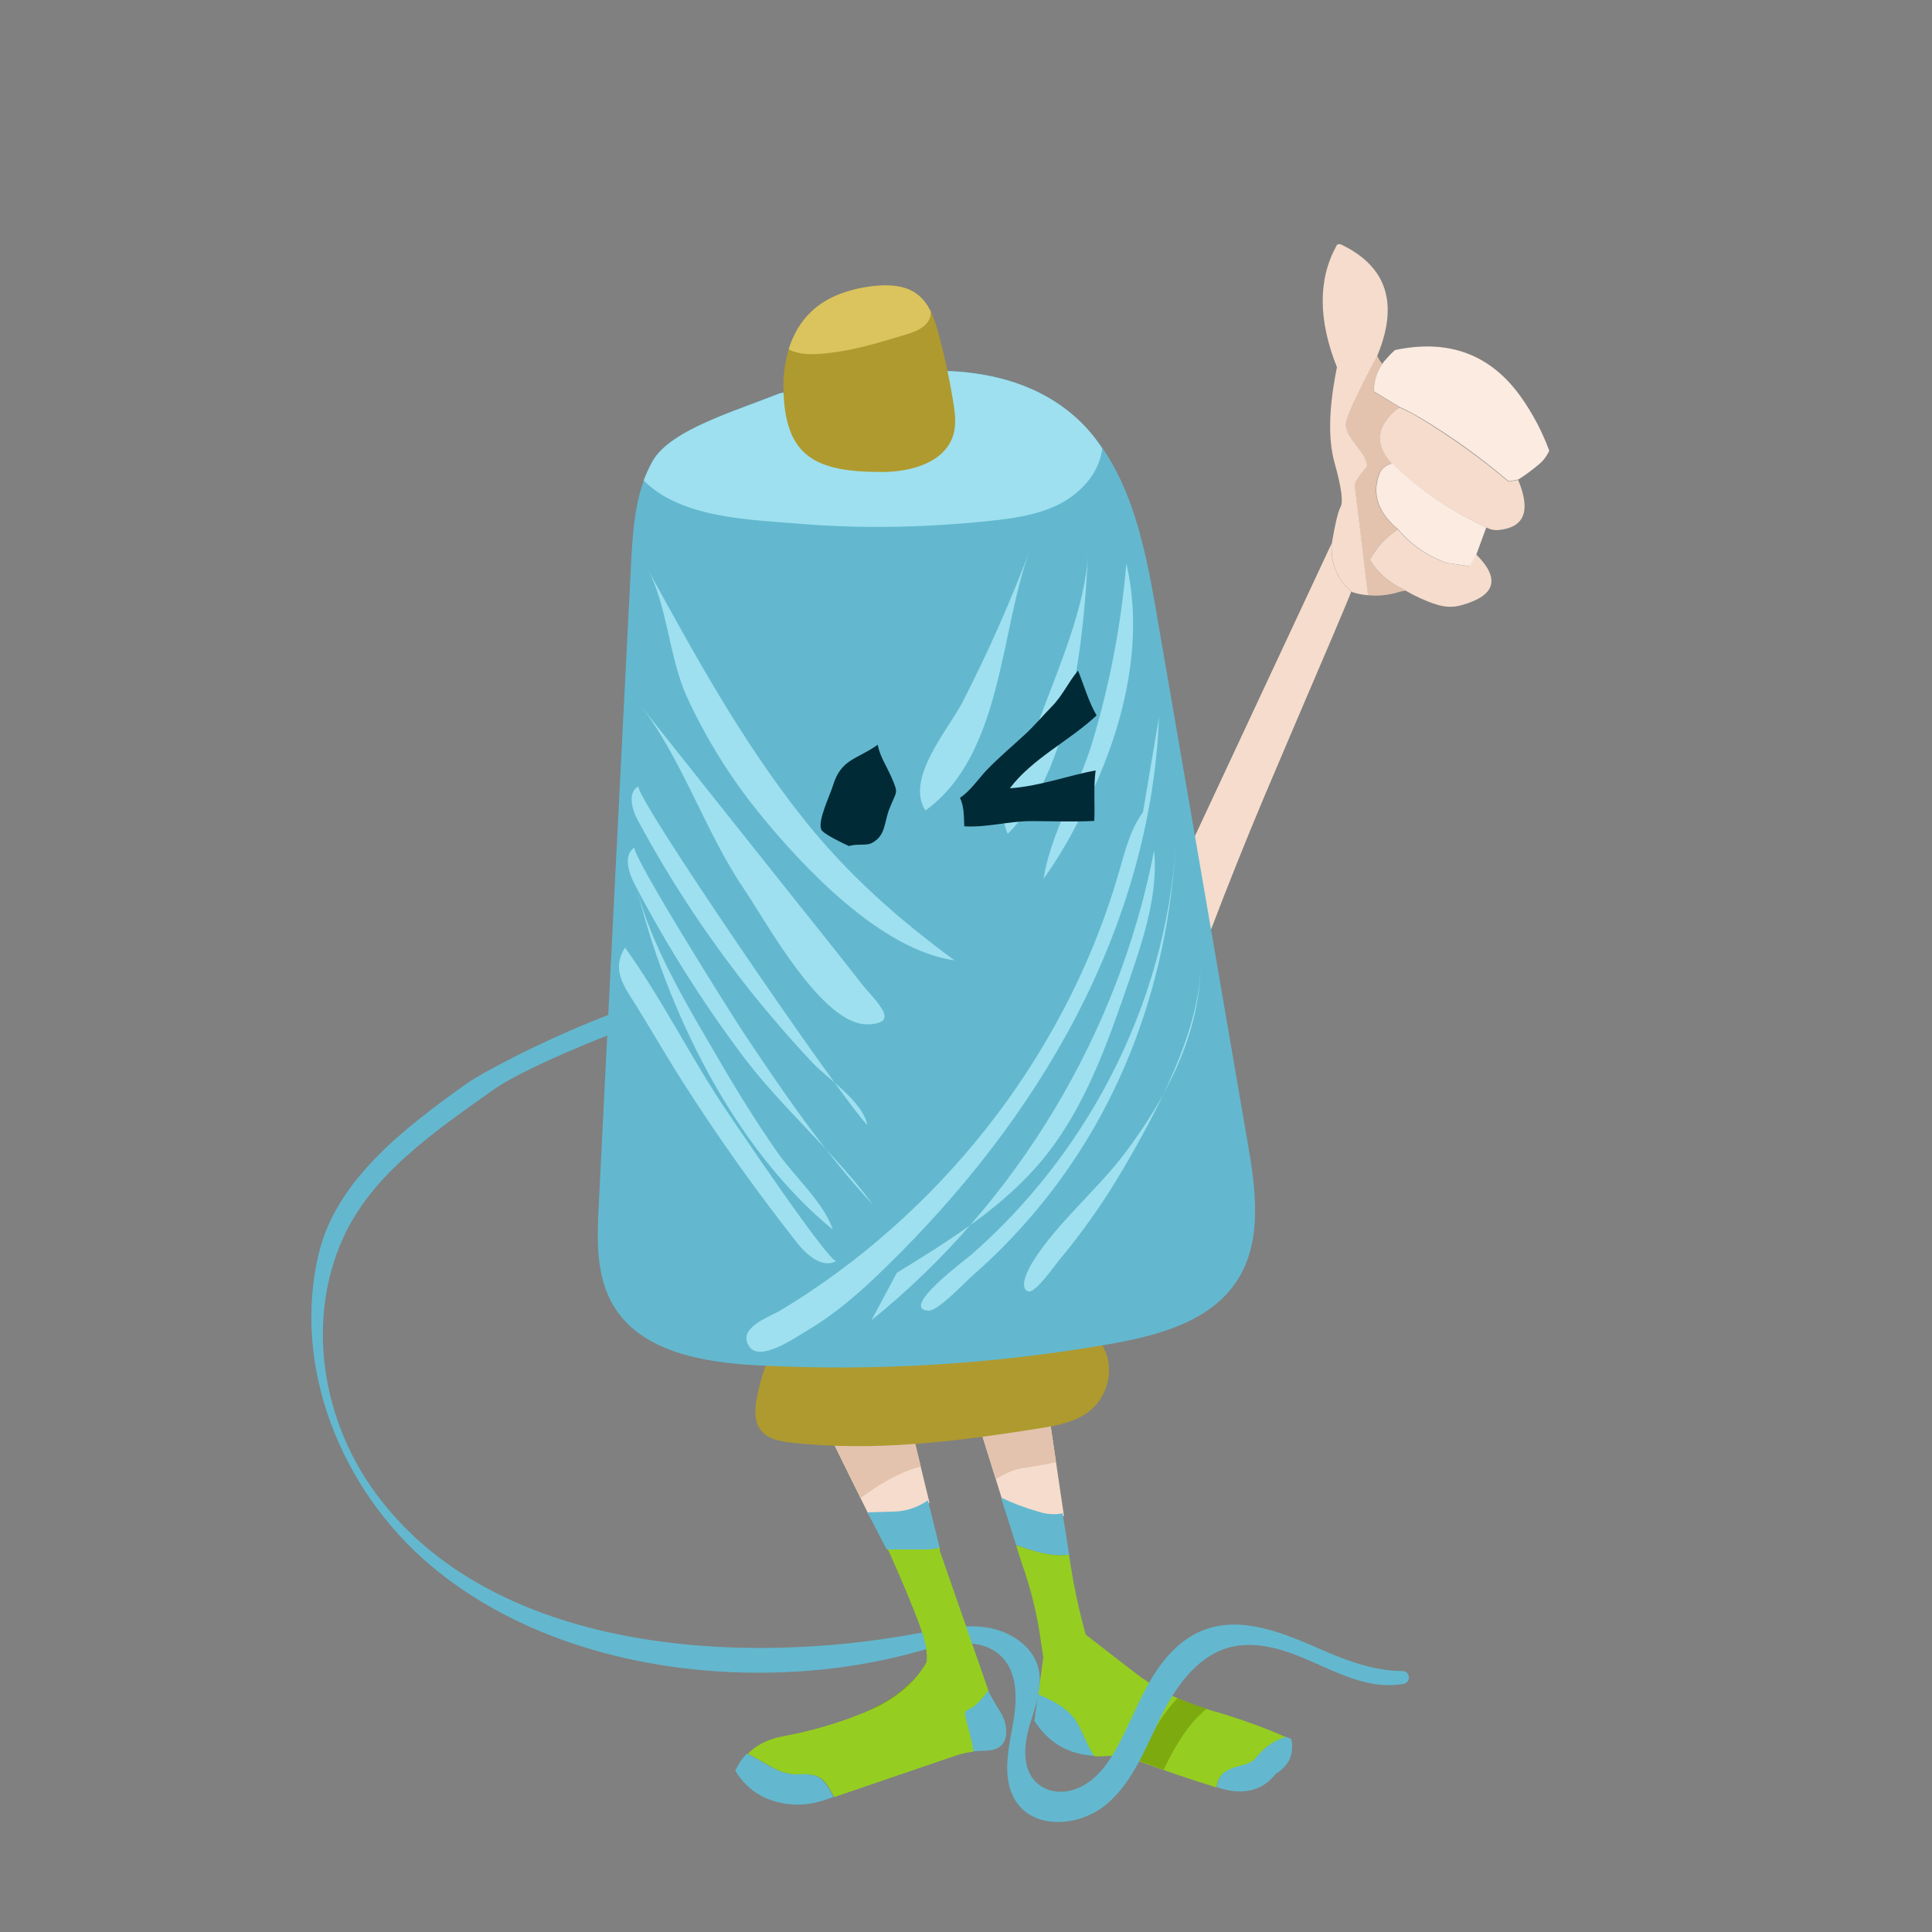<?xml version="1.0" encoding="utf-8"?>
<!-- Generator: $$$/GeneralStr/196=Adobe Illustrator 27.6.0, SVG Export Plug-In . SVG Version: 6.00 Build 0)  -->
<svg version="1.1" id="Calque_2" xmlns="http://www.w3.org/2000/svg" xmlns:xlink="http://www.w3.org/1999/xlink" x="0px" y="0px"
	 viewBox="0 0 1000 1000" style="enable-background:new 0 0 1000 1000;" xml:space="preserve">
<rect x="0" y="0" width="1000" height="1000" fill="#808080" stroke="none"/>
<style type="text/css">
	.st0{fill:#F5DCCC;}
	.st1{fill:#E3C3AE;}
	.st2{fill:#63B8CF;}
	.st3{fill:#95CE20;}
	.st4{fill:#7DAA0F;}
	.st5{fill:#AF9A2F;}
	.st6{fill:#FBEBE1;}
	.st7{fill:#9EE0EF;}
	.st8{fill:#DBC35D;}
	.st9{fill:#002A36;}
</style>
<g>
	<path class="st0" d="M543,732.5l7.7,52.1c-0.3,0.1-0.6,0.1-1,0.2c-3.6,0.5-7.2,0.2-10.7-0.8c-0.5-0.1-1-0.3-1.5-0.4
		c-6.4-1.8-12.7-4.2-18.7-7.1l-12.9-41.6c2.7,0,5.4,0.1,8.1,0.1c4.4,0,8.7-0.2,13-0.5C532.3,734,537.7,733.4,543,732.5 M423.5,724.2
		c5.3,1.3,10.6,2.5,16,3.6c2.7,0.5,5.4,1.1,8.1,1.5c7.4,1.3,14.9,2.4,22.5,3.2l11,45.3c-0.5,0.3-1.1,0.7-1.6,1
		c-4.9,3.1-10.3,4.7-16.2,4.9l-13.6,0.4l-30-60.9C420.9,723.5,422.2,723.9,423.5,724.2"/>
</g>
<g>
	<path class="st1" d="M529.4,759.9c5.8-0.9,11.5-1.8,17.2-3.1l-3.6-24.3c-5.3,0.9-10.7,1.6-16.1,2c-4.3,0.3-8.6,0.5-13,0.5
		c-2.7,0-5.4,0-8.1-0.1l9.6,30.7C519.8,763.1,523.6,760.8,529.4,759.9z"/>
	<path class="st1" d="M428,740.1l17.4,35.3c8-6,16.7-11.3,25.9-14.7c1.7-0.6,3.5-1.1,5.3-1.5l-6.2-25.6c-11.3,2.5-21.5,6.8-33.5,6.8
		C433.9,740.3,430.9,740.2,428,740.1z"/>
</g>
<path class="st2" d="M396.6,913.2c3,1.8,5.6,3,7.8,3.8c3,1.1,6,1.5,8.9,1.3c5.5-0.4,9.5,0.6,12,2.7c0.2,0.2,0.5,0.4,0.7,0.7
	c0.2,0.2,0.5,0.5,0.7,0.8c0.5,0.6,1.1,1.4,1.7,2.2c0.4,0.5,1.4,2.3,3,5.4c-1.5,0.5-3,1-4.6,1.6c-7.7,2.6-15.4,3.1-23.3,1.3
	c-3.1-0.7-5.9-1.7-8.6-3c-0.4-0.2-0.9-0.4-1.3-0.7c-5.3-2.9-9.6-7.2-13-12.8c1.5-3.4,3.5-6.3,5.9-8.8c0.8,0.4,1.7,0.8,2.5,1.2
	C389.5,909.1,392,910.5,396.6,913.2 M502.1,884.3c1.6-0.8,3.2-2.1,5-4.1c1.8-1.9,3.2-3.7,4.3-5.3c1.3,2.7,3.5,6.6,6.6,11.6
	c1.7,2.8,2.6,5.8,2.8,8.9c0.1,2-0.1,3.7-0.7,5.2c-1.4,3.7-5,5.6-10.8,5.6c-1.9,0-3.8,0.1-5.7,0.3v0c0-0.4-0.1-1.3-0.4-2.5
	c-0.4-1.8-0.9-4.4-1.8-7.9c-0.2-0.7-0.3-1.3-0.5-1.9c-1.1-4.4-1.7-6.7-1.7-6.7c0-0.9,0.1-1.6,0.4-2
	C499.7,885.5,500.5,885.1,502.1,884.3 M557.9,892c0.4,0.8,1.9,3.8,4.4,9.2c1.3,2.7,2.6,5.2,4.1,7.6c-10.8-0.6-19.6-4.6-26.4-12.1
	c-1.7-1.9-3.3-3.9-4.7-6.2l0.2-0.7l1.8-13c5.6,2.3,10,4.7,13.2,7.1c2.5,1.9,4.6,4.1,6.3,6.5C557.2,891,557.5,891.5,557.9,892
	 M650,909.8c0.6-0.8,1.3-1.6,2-2.3c2.9-3.1,6.1-5.5,9.7-7.2c1.4-0.6,2.7-1.1,3.9-1.4c0.9,0.4,1.8,0.8,2.8,1.2
	c1.5,7.9-1.2,13.8-7.9,17.9c-1.1,1.3-2.2,2.5-3.4,3.6c-3.9,3.5-8.6,5.3-13.9,5.6c-3.7,0.2-7.8-0.4-12.2-1.8
	c-0.4-0.1-0.8-0.3-1.2-0.4c0.3-2.6,1.1-4.6,2.3-6.2c0.7-0.9,1.7-1.7,2.8-2.4c0.9-0.5,1.9-1,3-1.4c1.5-0.5,3.8-1.2,6.8-2
	C647.2,912.2,648.9,911.1,650,909.8 M538.3,782.7c3.5,1,7.1,1.3,10.7,0.8c0.3-0.1,0.6-0.2,1-0.2l3.4,21.4c-1.2,0.2-2.7,0.3-4.8,0.3
	c-0.9,0-1.8,0-2.7-0.1c-0.3,0-0.5,0-0.8-0.1c-3.7-0.4-8-1.3-12.8-2.9c-2.4-0.8-4.5-1.5-6.4-2.3l-7.8-24.5c6,2.9,12.2,5.3,18.7,7.1
	C537.3,782.4,537.8,782.6,538.3,782.7 M478.7,777.6c0.5-0.3,1.1-0.7,1.6-1l6,24.2c-0.1,0.1-0.2,0.3-0.3,0.3c-0.7,0.6-2.9,1-6.5,1
	c-1.3,0-2.5,0-3.7,0c-4.9,0-8.7,0-11.5,0c-2.8,0-4.4,0-4.9,0c-0.1,0-0.3,0-0.4,0L449,782.8l13.6-0.4
	C468.4,782.3,473.8,780.6,478.7,777.6z"/>
<path class="st3" d="M532.2,801.9c4.9,1.5,9.1,2.5,12.8,2.9c0.3,0,0.5,0.1,0.8,0.1c1,0.1,1.9,0.1,2.7,0.1c2,0,3.6-0.1,4.8-0.3
	l0.9,5.8c1.7,10.6,3.9,21.2,6.7,31.6c0.4,1.3,0.7,2.7,1.1,4c8.3,6.4,16.5,12.8,24.8,19.2c11.7,9.1,24.7,15.6,39,19.7
	c5.8,1.6,11.5,3.4,17.1,5.3c7.6,2.6,15.2,5.5,22.6,8.8c-1.2,0.3-2.5,0.8-3.9,1.4c-3.5,1.6-6.8,4-9.7,7.2c-0.7,0.7-1.4,1.5-2,2.3
	c-1,1.3-2.8,2.4-5.3,3.2c-3,0.8-5.3,1.4-6.8,2c-1.1,0.4-2.1,0.9-3,1.4c-1.2,0.7-2.1,1.5-2.8,2.4c-1.3,1.6-2.1,3.7-2.3,6.2
	c-14.2-4.4-28.3-9.2-42.3-14.4c-4.5-1.6-9.1-2.3-13.7-1.9c-2.5,0.2-5,0.3-7.3,0.1c-1.5-2.3-2.9-4.9-4.1-7.6c-2.5-5.4-4-8.5-4.4-9.2
	c-0.3-0.5-0.6-1.1-1-1.6c-1.7-2.5-3.8-4.6-6.3-6.5c-3.2-2.4-7.6-4.8-13.2-7.1l2.6-19c-0.4-2.5-0.7-5-1.1-7.4
	c-1.9-14.4-5.3-28.4-10.2-42l-2.8-8.8C527.7,800.4,529.8,801.1,532.2,801.9 M464.4,802c2.7,0,6.5,0,11.5,0c1.2,0,2.4,0,3.7,0
	c3.6,0,5.8-0.3,6.5-1c0.1-0.1,0.2-0.2,0.3-0.3v2.1l25.1,72.1c-1.1,1.6-2.6,3.3-4.3,5.3c-1.8,1.9-3.4,3.3-5,4.1
	c-1.6,0.8-2.4,1.2-2.4,1.3c-0.3,0.4-0.4,1.1-0.4,2c0,0.1,0.6,2.3,1.7,6.7c0.1,0.6,0.3,1.2,0.5,1.9c0.8,3.5,1.4,6.1,1.8,7.9
	c0.2,1.2,0.4,2.1,0.4,2.5v0c-3.3,0.4-6.5,1.1-9.6,2.2c-20.7,7.1-41.5,14.2-62.4,21.3c-1.7-3-2.7-4.8-3-5.4c-0.6-0.9-1.1-1.6-1.7-2.2
	c-0.3-0.3-0.5-0.6-0.7-0.8c-0.2-0.3-0.5-0.5-0.7-0.7c-2.5-2.2-6.5-3.1-12-2.7c-2.9,0.2-5.9-0.3-8.9-1.3c-2.2-0.8-4.8-2-7.8-3.8
	c-4.6-2.7-7.1-4.1-7.4-4.2c-0.9-0.4-1.7-0.8-2.5-1.2c4.5-4.6,10.5-7.6,18-9c14.9-2.7,29.4-7,43.4-12.8c14.5-6,24.9-14.6,31.2-25.7
	c0.6-4.6-0.7-11.2-3.9-19.8c-3.2-8.7-8.2-20.8-15.2-36.5l-1-1.9c0.1,0,0.3,0,0.4,0C460,802,461.6,802,464.4,802z"/>
<g>
	<path class="st4" d="M624.6,884.4c-5.2-1.5-10.2-3.4-15-5.5c-4.5,4.6-8.3,9.9-11.5,15.5c-3.2,5.5-5.9,11.2-8.6,17
		c4.2,1.6,8.5,3.1,12.8,4.6c0.5-0.9,0.9-1.9,1.4-2.8C608.9,902.5,615.6,891.7,624.6,884.4z"/>
	<path class="st4" d="M511.4,875l-3.2-9.1c-10.2-0.5-20.5,1.8-30.6,3.7c-2,0.4-4.1,0.7-6.2,1.1c-5.6,5.8-12.8,10.6-21.6,14.5
		c9.3-1.6,18.5-3.7,27.6-6.1c10.8-3,23.3-6.1,33.6-3.4C511.1,875.4,511.3,875.2,511.4,875z"/>
</g>
<path class="st2" d="M165,648.8c-14.1,59,11.8,122.1,57.1,160.8c54.5,46.5,133.9,61.7,203.8,54.5c16.4-1.7,32.6-4.7,48.5-9.1
	c14.7-4,32.4-8.4,43.5,2c9.7,9.1,8.5,24.6,6,37.7c-2.5,13.1-5.2,27.9,2.6,38.6c10.3,14.2,33.5,11.7,46.7,0.2
	c13.3-11.5,19.7-28.7,27.4-44.4s18.8-31.8,35.7-36.4c12.7-3.4,26.3,0.4,38.4,5.5c12.2,5.1,24,11.5,37.1,13.5
	c4.8,0.7,9.8,0.7,14.6-0.1c4.1-0.7,3.6-6.7-0.6-6.7c-13.6,0.1-28-5-40.8-10.6c-19.8-8.7-42.1-18.4-62.2-10.5
	c-12.2,4.7-21.2,15.3-27.7,26.6s-11.1,23.6-17.5,35c-5.1,9.1-11.9,18-22.4,21.1c-5.4,1.6-11.4,1.2-16.2-1.9
	c-10.2-6.5-9.4-20.2-6.2-31.1c2.9-9.9,7.2-20.3,4.6-30.3c-3.1-11.7-15.1-19.1-27-20.9c-11.9-1.7-24,1-35.8,3.2
	c-91.8,17-219.6,9.8-280-72.4c-28-38-36.2-89.3-17.2-131.9c14.9-33.3,47.1-55.2,77.9-77.1c19.6-13.9,82.2-38.2,116.7-48.7
	c-19.5-12.8-114.6,34.1-130.8,45.7C208.7,584.3,174,611.1,165,648.8z"/>
<path class="st5" d="M400.3,697.8c-4.1,8.2-7,17-8.6,26c-1.1,5.8-1.4,12.5,2.5,17c3.4,4,9.1,5.1,14.4,5.8c43.2,5,86.7-0.5,129.5-7.3
	c9.4-1.5,19.3-3.4,26.5-9.5c6.7-5.7,10.2-14.7,9.3-23.4c-1-8.7-6.5-16.7-14.3-20.8"/>
<g>
	<path class="st1" d="M698.7,305.7c0.2,0.2,0.4,0.4,0.7,0.5l-4.3,10.4c-4.2,10-8.5,20.1-12.8,30.1c-9.4,21.9-18.7,43.8-28,65.7
		c-9.6,22.8-18.8,45.8-27.6,68.9c-2.2-9-4.8-17.6-7.9-25.9c-1.6-4.3-3.2-8.4-5-12.5l75.4-161.4C688.6,291.1,691.7,299.2,698.7,305.7
		 M712.8,184.1c1.1,2.1,1.9,3.5,2.7,4.2c-3.1,4.4-4.5,9.2-4.4,14.4l13.3,8.1c-0.4,0.3-0.7,0.5-1.1,0.8c-11,9-12,18.5-2.9,28.3
		c-3.5,0.9-5.8,3-6.9,6.1c-3.4,10.2-0.1,19.6,10,28c-6.2,4.1-11,9.3-14.4,15.7c0,0.2,0.1,0.3,0.2,0.5c4.1,6.5,9.6,11.4,16.6,14.6
		l1.6,0.9c-1.2,0.2-2.4,0.4-3.6,0.8c-5.3,1.6-10.6,2.1-15.9,1.6c-1.6-13.6-3.9-32.6-6.9-57.2c0-0.9,1.1-2.7,3.2-5.5
		c2.1-2.6,3.2-4,3.2-4c0-1.6-0.6-3.4-1.7-5.4c-0.7-1.2-1.9-2.9-3.8-5.3c-1.8-2.3-3.1-4.1-3.8-5.4c-1.1-2-1.7-3.9-1.7-5.6
		c0-2.5,3-9.7,9-21.5C708.8,191.9,711.3,187.2,712.8,184.1z"/>
	<path class="st0" d="M743.2,312.8c-5.5-1.8-10.7-4.2-15.7-7.1l-1.6-0.9c-7-3.3-12.5-8.1-16.6-14.6c-0.1-0.1-0.1-0.3-0.2-0.5
		c3.4-6.4,8.2-11.6,14.4-15.7c0,0,0.1,0.1,0.1,0.1c6.7,7.9,15,13.6,24.8,17.2l12.3,1.8l3.3-6.2c12.7,12.6,10.2,21.4-7.4,26.3
		C752.2,314.5,747.8,314.3,743.2,312.8 M724.4,210.9c3.6,1.6,7.1,3.4,10.4,5.4c16.1,9.7,31.4,20.7,46,33l5-0.9
		c6.6,15.9,3.4,24.5-9.8,25.9c-2.3,0.3-4.6-0.2-6.8-1.3l-2.5-1.2c-16.1-7.7-30.7-17.5-43.8-29.5c-0.9-0.8-1.7-1.6-2.6-2.4
		c-9-9.8-8.1-19.2,2.9-28.3C723.7,211.4,724,211.1,724.4,210.9z"/>
	<path class="st6" d="M766.8,271.8l2.5,1.2l-5.1,13.9l-3.3,6.2l-12.3-1.8c-9.8-3.6-18.1-9.3-24.8-17.2c0,0-0.1-0.1-0.1-0.1
		c-10.1-8.4-13.5-17.8-10-28c1.1-3.2,3.3-5.2,6.9-6.1c0.8,0.8,1.7,1.6,2.6,2.4C736.1,254.3,750.7,264.1,766.8,271.8 M715.5,188.3
		c0.2-0.3,0.5-0.6,0.7-1c0.2-0.3,0.4-0.5,0.6-0.7v0l3.2-3.5l2-1.9c27.8-5.9,49.5,2.2,65.2,24.2c6.1,8.6,11,17.9,14.7,27.9
		c-1.3,2.7-3,5.1-5.3,7c-3.4,2.9-7,5.5-10.7,7.9l-5,0.9c-14.6-12.4-29.9-23.4-46-33c-3.4-2-6.8-3.8-10.4-5.4l-13.3-8.1
		C711,197.6,712.4,192.8,715.5,188.3z"/>
	<path class="st0" d="M691.8,127.1c0.5-0.9,1.5-1,3.1-0.2c22.8,11.3,28.9,30,18.4,56.2l-0.4,1v0c-1.6,3.1-4,7.8-7.3,14.1
		c-6,11.8-9,19-9,21.5c0,1.7,0.6,3.6,1.7,5.6c0.7,1.2,2,3,3.8,5.4c1.9,2.4,3.1,4.1,3.8,5.3c1.1,2,1.7,3.8,1.7,5.4c0,0-1.1,1.4-3.2,4
		c-2.1,2.8-3.2,4.6-3.2,5.5c3,24.5,5.3,43.6,6.9,57.2c-2.6-0.2-5.2-0.7-7.8-1.5l-0.8-0.4c-0.3-0.1-0.5-0.3-0.7-0.5
		c-7-6.5-10.1-14.6-9.5-24.2c1.7-10.2,3.2-16.5,4.6-19.2c1.4-2.6,0.4-10.1-3.1-22.6c-3.5-12.5-3-29,1.2-49.6
		C682.2,165.5,682.2,144.5,691.8,127.1z"/>
</g>
<g>
	<path class="st0" d="M698.7,305.7c0.2,0.2,0.4,0.4,0.7,0.5l-4.3,10.4c-4.2,10-8.5,20.1-12.8,30.1c-9.4,21.9-18.7,43.8-28,65.7
		c-9.6,22.8-18.8,45.8-27.6,68.9c-2.2-9-4.8-17.6-7.9-25.9c-1.6-4.3-3.2-8.4-5-12.5l75.4-161.4C688.6,291.1,691.7,299.2,698.7,305.7
		"/>
</g>
<path class="st2" d="M403.7,203.5c-22.6,9.1-56.4,18.8-65.7,34.9s-10.4,35.4-11.4,54C321,402.9,315.4,513.5,309.9,624
	c-0.9,17.6-1.5,36.4,7.5,51.6c14.3,24.2,46.5,29.6,74.6,31.1c60.8,3.2,121.9-0.5,181.8-10.9c25.2-4.4,52.8-11.6,66.6-33.1
	c13.2-20.5,9.6-47.2,5.4-71.2c-15.7-91.4-31.4-182.8-47.2-274.2c-6.4-37.4-14.6-77.9-43.4-102.6c-29.2-25-72.1-26.5-109.8-18.6
	L403.7,203.5z"/>
<path class="st7" d="M555.4,214.8c-29.2-25-72.1-26.5-109.8-18.6l-42,7.4c-22.6,9.1-56.4,18.8-65.7,34.9c-1.9,3.3-3.4,6.7-4.7,10.2
	c19.3,19.6,55.4,20.3,80.8,22.4c32.5,2.7,65.2,1.9,97.6-1.4c12.3-1.3,24.9-3,36-8.4c11.1-5.5,20.7-15.5,22.7-27.7
	c0.1-0.5,0.1-1,0.2-1.5C566.3,225.6,561.3,219.8,555.4,214.8z"/>
<g>
	<path class="st5" d="M405.5,200.5c-0.2-14.4,4.2-29.4,14.7-39.2c8.4-7.8,20-11.6,31.4-13c7.9-1,16.6-0.8,23,4
		c6.5,4.8,9.2,13,11.3,20.8c3.1,11.5,5.6,23.2,7.5,34.9c0.9,5.7,1.7,11.6,0,17.2c-4.3,14.2-21.9,19.1-36.7,19.1
		C422.5,244.3,405.9,236.9,405.5,200.5z"/>
	<path class="st8" d="M481.7,163.1c0.1-0.6,0.1-1.2,0.1-1.8c-1.8-3.6-4-6.8-7.3-9.2c-6.4-4.7-15.1-4.9-23-4
		c-11.4,1.4-23,5.1-31.4,13c-5.7,5.3-9.6,12.2-11.9,19.7c0.1,0.1,0.2,0.1,0.3,0.2c4.6,2.3,9.9,2.5,15,2.2
		c15.3-0.9,30.2-5.4,44.9-9.9C474.1,171.7,480.7,169,481.7,163.1z"/>
</g>
<path class="st7" d="M579.2,451.3c3.1-10.7,5.8-21.9,12.4-30.9c2.8-16.4,5.5-32.8,8.3-49.2c-2.1,54.1-18,107.2-43,155.1
	c-25,48-59,91-97.6,128.8c-12.7,12.5-26.1,24.5-41.4,33.5c-6.1,3.6-24.7,16.8-30.2,8.2c-6.2-9.6,10.5-15.1,16.2-18.5
	c20.3-12.2,39.5-26.3,57.3-42.1c35.8-31.6,66-69.8,88.4-112C561.9,501.1,571.9,476.6,579.2,451.3z"/>
<path class="st7" d="M608.7,434.4c-4,77.3-31,149.2-84.7,206c-6.6,7-13.6,13.7-20.9,20.1c-3.9,3.4-17.6,18.2-22.6,17.9
	c-15-1,18.8-26,22.4-29.1c29-25.4,53.2-56.3,71.1-90.4C594.2,520.4,606.5,477.8,608.7,434.4z"/>
<path class="st7" d="M582,597.2c21.3-28.2,38.7-61.2,39.4-96.6c-0.7,33.9-23.2,75.6-39.9,104.2c-9.7,16.6-20.7,32.3-33,47.1
	c-2.4,2.8-12.7,17.8-16.3,16.5c-5.5-2,1-13,2.3-15.2C547.1,633,567.5,616.3,582,597.2z"/>
<path class="st7" d="M451.1,683.3c75.2-60.6,128-148.4,146.3-243.2c2.1,23.1-5.6,45.9-13.1,67.8c-11.1,32.2-22.6,65.2-44.1,91.6
	c-20.4,25-48.5,42.4-76,59.3"/>
<path class="st7" d="M412.5,643.2c5.1,6.5,13.2,13.5,20.4,9.5c-3.2,1.8-52.6-71.5-57.2-78.3c-18.3-27.2-33.1-57.5-52.2-83.9
	c-7.4,11.8-0.1,20.5,6.1,30.5c8.6,14,16.8,28.2,25.7,42C373.1,590.7,392.2,617.4,412.5,643.2z"/>
<path class="st7" d="M329.4,459.1c7.8,31.8,28.5,64.9,44.8,93c8.8,15.1,18.1,29.8,28,44.1c8.3,12,24.5,26.6,28.8,40.2
	C379.7,594.4,344.9,522.4,329.4,459.1z"/>
<path class="st7" d="M328.2,457.1c-3.1-6.1-5.5-14.9,0.3-18.5c-3,1.9,50.7,87.5,55.9,95.2c20.5,30.9,42.3,62.7,67.5,89.9
	c-19.6-26.9-47.2-50.1-67.7-77.5C363.1,518,344.4,488.2,328.2,457.1z"/>
<path class="st7" d="M329.9,424.1c-3-5.6-5.1-14.3,0.7-17.1c-4.5,2.1,105.4,162.4,118.3,175.3c-2.3-12.2-20.4-23.8-28.7-32.6
	c-11.7-12.5-22.9-25.5-33.5-38.9C365.3,483.6,346.2,454.6,329.9,424.1z"/>
<path class="st7" d="M335.2,294.5c24.5,44.7,49.1,89.7,80.9,129.6c22.7,28.5,48.8,51.6,78,73c-38.2-5.4-78.5-48.2-101.6-76.8
	c-14.8-18.3-27.3-38.5-37.1-59.9C346.3,340.2,345.3,313,335.2,294.5z"/>
<path class="st7" d="M331,364.5c26.1,32.9,52.3,65.8,78.4,98.6c12,15.1,24.2,30.2,36.1,45.5c7.2,9.3,21.6,21.1,3.7,21.6
	c-23.7,0.7-52.8-53.5-64.2-70.2C365,430.6,352.6,391.6,331,364.5z"/>
<path class="st7" d="M533,284.9c-15.4,41.2-14,105.7-54,134.6c-10.6-16.4,11.7-41.7,19.1-55.9C511.2,338.1,522.9,311.8,533,284.9z"
	/>
<path class="st7" d="M563.2,286.5c-2.2,43.8-8.5,112.5-41.6,145.1c-8.3-17.6,10.9-44.8,17.1-61.1
	C548.2,345.1,561.8,313.8,563.2,286.5z"/>
<path class="st7" d="M583,291.6c8,34.8,1.4,71.8-11.9,104.9c-8.1,20.1-18.3,40.8-31,58.4c3.9-24,18.4-47.6,25.4-71.1
	C574.5,353.8,580.4,322.8,583,291.6z"/>
<path class="st3" d="M464.4,802c2.7,0,6.5,0,11.5,0c1.2,0,2.4,0,3.7,0c3.6,0,5.8-0.3,6.5-1c0.1-0.1,0.2-0.2,0.3-0.3v2.1l25.1,72.1
	c-1.1,1.6-2.6,3.3-4.3,5.3c-1.8,1.9-3.4,3.3-5,4.1c-1.6,0.8-2.4,1.2-2.4,1.3c-0.3,0.4-0.4,1.1-0.4,2c0,0.1,0.6,2.3,1.7,6.7
	c0.1,0.6,0.3,1.2,0.5,1.9c0.8,3.5,1.4,6.1,1.8,7.9c0.2,1.2,0.4,2.1,0.4,2.5v0c-3.3,0.4-6.5,1.1-9.6,2.2
	c-20.7,7.1-41.5,14.2-62.4,21.3c-1.7-3-2.7-4.8-3-5.4c-0.6-0.9-1.1-1.6-1.7-2.2c-0.3-0.3-0.5-0.6-0.7-0.8c-0.2-0.3-0.5-0.5-0.7-0.7
	c-2.5-2.2-6.5-3.1-12-2.7c-2.9,0.2-5.9-0.3-8.9-1.3c-2.2-0.8-4.8-2-7.8-3.8c-4.6-2.7-7.1-4.1-7.4-4.2c-0.9-0.4-1.7-0.8-2.5-1.2
	c4.5-4.6,10.5-7.6,18-9c14.9-2.7,29.4-7,43.4-12.8c14.5-6,24.9-14.6,31.2-25.7c0.6-4.6-0.7-11.2-3.9-19.8
	c-3.2-8.7-8.2-20.8-15.2-36.5l-1-1.9c0.1,0,0.3,0,0.4,0C460,802,461.6,802,464.4,802z"/>
<path class="st9" d="M496.9,412.9c4.7-2.8,10.2-10.5,13.5-14c6.6-6.9,13.6-12.7,20.5-19.1c4.8-4.5,9.1-9.6,13.6-14.2
	c5.6-5.7,8.5-12.6,13.5-18.5c3.1,7.7,5.4,16,9.6,23.2c-14.1,13.2-33.2,22.2-44.9,37.7c15.5-1,30.3-6.7,44.4-9.2
	c-1.2,8.5-0.3,17.4-0.7,26.1c-10.7,0.6-21.8,0.1-32.6,0.1c-11.8,0-22.9,3.4-34.7,2.7C498.9,422.8,499.1,417.8,496.9,412.9z"/>
<path class="st9" d="M439.4,437.9c-2.2-1-13.3-6.2-14.3-8.5c-2-4.6,4.5-17.7,6-22.7c4.3-14,12-13.3,23.2-21.2c1.1,6,4.8,11.4,7.2,17
	c3.7,8.6,2.6,6.6-1.1,16c-2.9,7.4-1.9,13.7-8.7,17.6C448.7,438,444.1,436.5,439.4,437.9z"/>
</svg>
